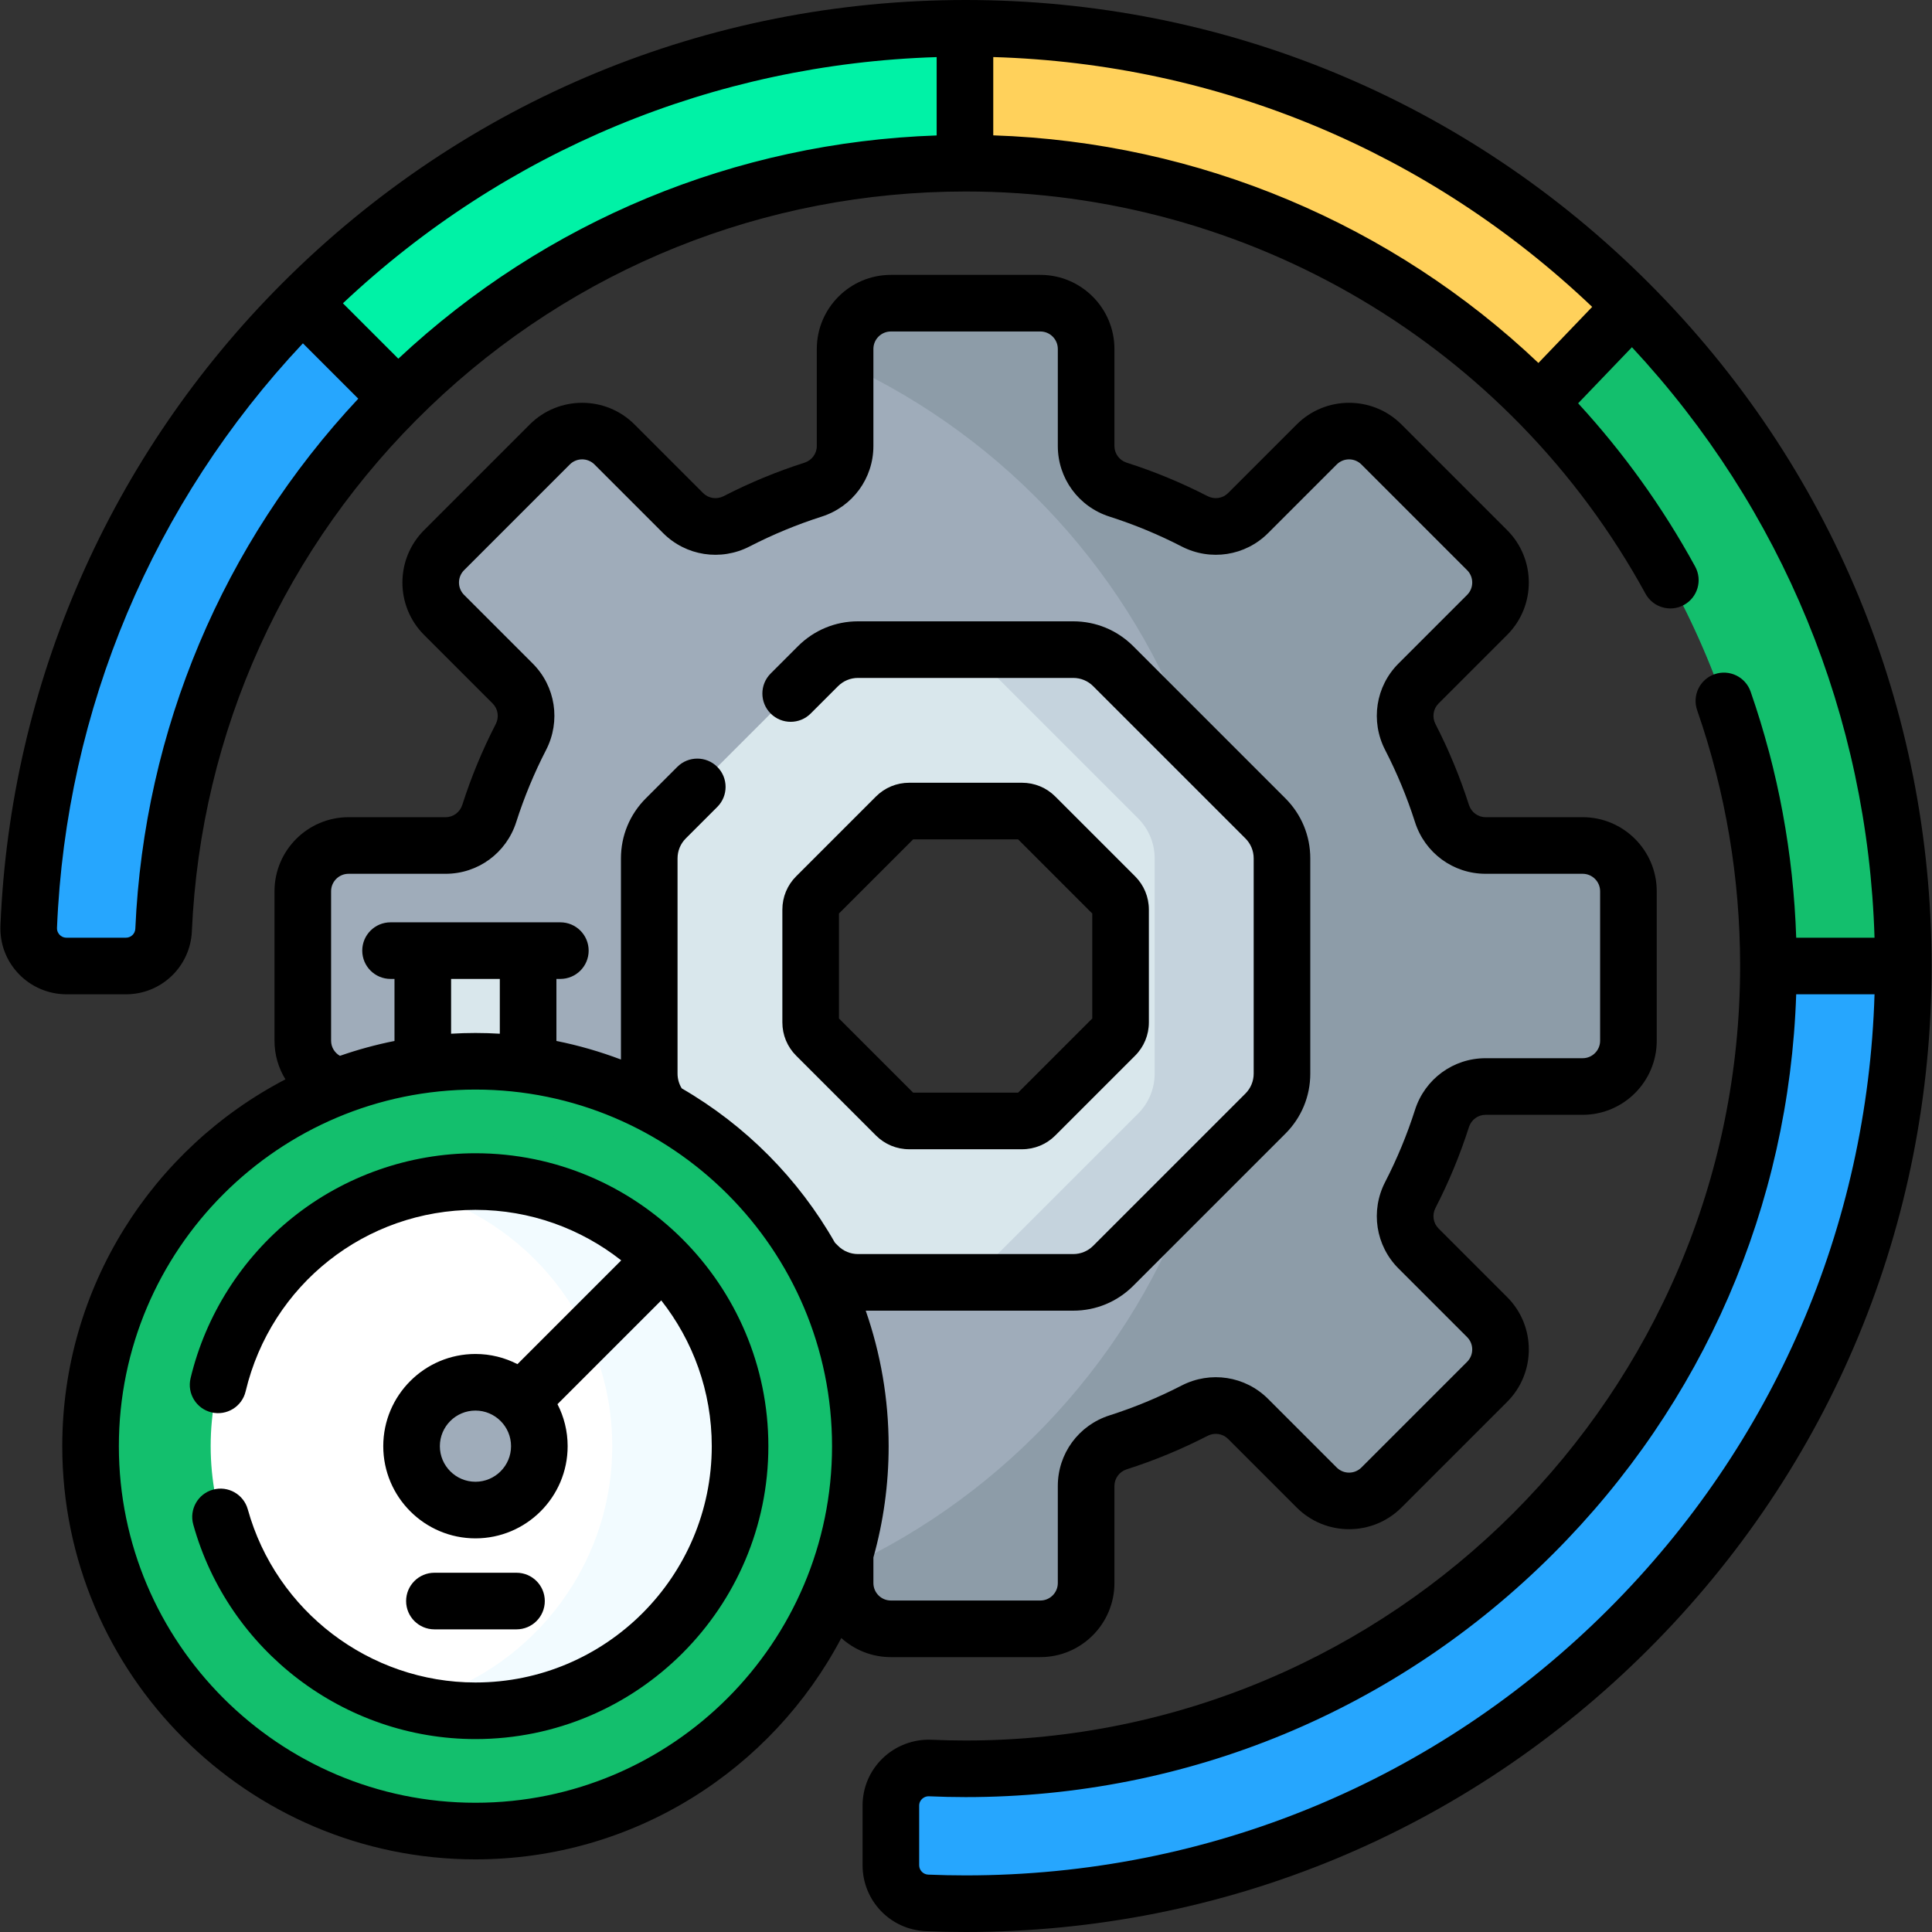 <svg xmlns="http://www.w3.org/2000/svg" width="512" height="512" viewBox="0 0 512 512" fill="none"><rect x="0" y="0" width="512" height="512" fill="#333333" stroke="none"/><g clip-path="url(#clip0_5_356)"><path d="M431.614 80.284C384.679 33.348 322.275 7.5 255.898 7.5C189.521 7.5 127.117 33.348 80.182 80.284C35.708 124.758 10.167 183.121 7.611 245.592C7.378 251.27 11.929 256 17.611 256H33.375C38.723 256 43.12 251.791 43.356 246.448C48.352 133.381 141.599 43.247 255.898 43.247C373.745 43.247 468.652 138.153 468.652 256C468.652 373.5 373.399 468.753 255.899 468.753C252.77 468.753 249.657 468.682 246.562 468.545C240.859 468.292 236.092 472.817 236.092 478.526V494.29C236.092 499.657 240.328 504.069 245.691 504.29C249.082 504.429 252.485 504.501 255.899 504.501C322.276 504.501 384.68 478.652 431.615 431.717C478.55 384.781 504.398 322.377 504.398 256C504.398 189.623 478.55 127.219 431.614 80.284V80.284Z" fill="#26A6FE"></path><path d="M255.348 43.254C255.532 43.254 255.714 43.247 255.898 43.247C315.366 43.247 369.124 67.656 407.731 106.988L432.484 81.175C432.192 80.88 431.908 80.578 431.614 80.284C384.679 33.348 322.275 7.5 255.898 7.5C255.714 7.5 255.532 7.506 255.348 7.507V43.254Z" fill="#FFD15B"></path><path d="M255.898 7.5C189.521 7.5 127.117 33.348 80.182 80.284L105.459 105.561C143.96 67.06 197.148 43.247 255.898 43.247V7.5Z" fill="#00F2A6"></path><path d="M432.635 81.331L407.6 106.872C445.347 145.266 468.652 197.904 468.652 256H504.399C504.398 190.111 478.918 128.146 432.635 81.331V81.331Z" fill="#13BF6D"></path><path d="M419.423 224.063H393.695C388.402 224.063 383.747 220.621 382.136 215.579C379.892 208.555 377.081 201.785 373.752 195.325C371.325 190.616 372.176 184.888 375.922 181.142L394.11 162.953C398.847 158.216 398.847 150.536 394.11 145.799L366.098 117.787C361.361 113.05 353.681 113.05 348.944 117.787L330.756 135.975C327.01 139.721 321.282 140.572 316.573 138.145C310.113 134.816 303.343 132.005 296.319 129.761C291.277 128.15 287.835 123.495 287.835 118.202V92.475C287.835 85.776 282.404 80.345 275.705 80.345H236.09C229.391 80.345 223.96 85.776 223.96 92.475V118.203C223.96 123.496 220.518 128.151 215.476 129.762C208.452 132.006 201.682 134.817 195.222 138.146C190.513 140.573 184.785 139.722 181.039 135.976L162.851 117.788C158.114 113.051 150.434 113.051 145.697 117.788L117.686 145.8C112.949 150.537 112.949 158.217 117.686 162.954L135.875 181.143C139.621 184.889 140.472 190.617 138.045 195.326C134.716 201.786 131.905 208.556 129.661 215.58C128.05 220.622 123.395 224.064 118.102 224.064H92.374C85.675 224.064 80.244 229.495 80.244 236.194V275.809C80.244 281.754 84.524 286.691 90.17 287.729C101.318 283.545 113.391 281.251 126.001 281.251C182.334 281.251 228.001 326.918 228.001 383.251C228.001 393.142 226.588 402.701 223.962 411.745V419.526C223.962 426.225 229.393 431.656 236.092 431.656H275.707C282.406 431.656 287.837 426.225 287.837 419.526V393.798C287.837 388.505 291.279 383.85 296.321 382.239C303.345 379.995 310.115 377.184 316.575 373.855C321.284 371.428 327.012 372.279 330.758 376.025L348.946 394.213C353.683 398.95 361.363 398.95 366.1 394.213L394.112 366.201C398.849 361.464 398.849 353.784 394.112 349.047L375.924 330.858C372.178 327.112 371.327 321.384 373.754 316.675C377.083 310.215 379.894 303.445 382.138 296.421C383.749 291.379 388.404 287.937 393.697 287.937H419.425C426.124 287.937 431.555 282.506 431.555 275.807V236.192C431.553 229.494 426.122 224.063 419.423 224.063V224.063ZM296.963 270.939C296.963 272.265 296.436 273.537 295.499 274.475L274.373 295.601C273.435 296.539 272.164 297.065 270.838 297.065H240.96C239.634 297.065 238.362 296.538 237.424 295.601L216.297 274.474C215.359 273.536 214.833 272.265 214.833 270.938V241.062C214.833 239.736 215.36 238.464 216.297 237.526L237.424 216.399C238.362 215.461 239.633 214.935 240.96 214.935H270.838C272.164 214.935 273.436 215.462 274.373 216.399L295.499 237.525C296.437 238.463 296.963 239.734 296.963 241.06V270.939Z" fill="#9FACBA"></path><path d="M419.423 224.063H393.695C388.402 224.063 383.747 220.621 382.136 215.579C379.892 208.555 377.081 201.785 373.752 195.325C371.325 190.616 372.176 184.888 375.922 181.142L394.11 162.953C398.847 158.216 398.847 150.536 394.11 145.799L366.098 117.787C361.361 113.05 353.681 113.05 348.944 117.787L330.756 135.975C327.01 139.721 321.282 140.572 316.573 138.145C310.113 134.816 303.343 132.005 296.319 129.761C291.277 128.15 287.835 123.495 287.835 118.202V92.475C287.835 85.776 282.404 80.345 275.705 80.345H236.09C229.391 80.345 223.96 85.776 223.96 92.475V96.482C266.749 116.262 300.228 152.748 316.038 197.571L335.345 216.878C338.158 219.691 339.738 223.506 339.738 227.485V284.515C339.738 288.493 338.158 292.309 335.345 295.122L316.038 314.429C300.229 359.253 266.749 395.739 223.96 415.519V419.525C223.96 426.224 229.391 431.655 236.09 431.655H275.705C282.404 431.655 287.835 426.224 287.835 419.525V393.797C287.835 388.504 291.277 383.849 296.319 382.238C303.343 379.994 310.113 377.183 316.573 373.854C321.282 371.427 327.01 372.278 330.756 376.024L348.944 394.212C353.681 398.949 361.361 398.949 366.098 394.212L394.11 366.2C398.847 361.463 398.847 353.783 394.11 349.046L375.922 330.857C372.176 327.111 371.325 321.383 373.752 316.674C377.081 310.214 379.892 303.444 382.136 296.42C383.747 291.378 388.402 287.936 393.695 287.936H419.423C426.122 287.936 431.553 282.505 431.553 275.806V236.191C431.553 229.494 426.122 224.063 419.423 224.063V224.063Z" fill="#8D9CA8"></path><path d="M335.346 216.878L295.02 176.552C292.207 173.739 288.392 172.159 284.413 172.159H227.383C223.405 172.159 219.589 173.739 216.776 176.552L176.45 216.878C173.637 219.691 172.057 223.506 172.057 227.485V284.515C172.057 288.001 173.271 291.361 175.463 294.031C192.221 303.342 206.08 317.234 215.348 334.019L216.777 335.448C219.59 338.261 223.405 339.841 227.384 339.841H284.414C288.392 339.841 292.208 338.261 295.021 335.448L335.347 295.122C338.16 292.309 339.74 288.494 339.74 284.515V227.485C339.739 223.507 338.159 219.691 335.346 216.878V216.878ZM296.963 270.939C296.963 272.265 296.436 273.537 295.499 274.475L274.373 295.601C273.435 296.539 272.164 297.065 270.838 297.065H240.96C239.634 297.065 238.362 296.538 237.424 295.601L216.297 274.474C215.359 273.536 214.833 272.265 214.833 270.938V241.062C214.833 239.736 215.36 238.464 216.297 237.526L237.424 216.399C238.362 215.461 239.633 214.935 240.96 214.935H270.838C272.164 214.935 273.436 215.462 274.373 216.399L295.499 237.525C296.437 238.463 296.963 239.734 296.963 241.06V270.939Z" fill="#D9E7EC"></path><path d="M335.346 216.878L295.02 176.552C292.207 173.739 288.392 172.159 284.413 172.159H250.674C254.652 172.159 258.467 173.739 261.281 176.552L301.607 216.878C304.42 219.691 306 223.506 306 227.485V284.515C306 288.493 304.42 292.309 301.607 295.122L261.281 335.448C258.468 338.261 254.653 339.841 250.674 339.841H284.413C288.391 339.841 292.207 338.261 295.02 335.448L335.346 295.122C338.159 292.309 339.739 288.494 339.739 284.515V227.485C339.739 223.507 338.159 219.691 335.346 216.878Z" fill="#C5D3DD"></path><path d="M126 281.249C130.735 281.249 135.392 281.579 139.956 282.204V251.925H112.045V282.204C116.608 281.579 121.265 281.249 126 281.249V281.249Z" fill="#D9E7EC"></path><path d="M198.06 455.336C237.888 415.509 237.888 350.936 198.06 311.108C158.233 271.281 93.659 271.281 53.832 311.108C14.005 350.936 14.005 415.509 53.832 455.336C93.659 495.164 158.233 495.164 198.06 455.336Z" fill="#13BF6D"></path><path d="M126 281.249C119.154 281.249 112.468 281.929 106 283.215C135.433 289.067 160.294 307.588 174.683 332.848C187.889 345.608 196.125 363.479 196.125 383.249C196.125 403.019 187.889 420.89 174.683 433.65C160.294 458.91 135.432 477.431 106 483.283C112.468 484.569 119.154 485.249 126 485.249C182.333 485.249 228 439.582 228 383.249C228 326.916 182.333 281.249 126 281.249Z" fill="#13BF6D"></path><path d="M175.523 432.8C202.905 405.419 202.905 361.025 175.523 333.644C148.142 306.262 103.748 306.262 76.367 333.644C48.985 361.025 48.985 405.419 76.367 432.8C103.748 460.182 148.142 460.182 175.523 432.8Z" fill="white"></path><path d="M126 313.124C120.16 313.124 114.49 313.853 109.062 315.204C139.571 322.801 162.249 350.421 162.249 383.249C162.249 416.076 139.571 443.697 109.062 451.294C114.489 452.645 120.16 453.374 126 453.374C164.667 453.374 196.125 421.916 196.125 383.249C196.125 344.582 164.667 313.124 126 313.124Z" fill="#F2FBFF"></path><path d="M142.477 386.978C144.637 377.879 139.012 368.752 129.914 366.592C120.815 364.432 111.688 370.056 109.527 379.155C107.367 388.254 112.992 397.381 122.091 399.541C131.19 401.702 140.317 396.077 142.477 386.978Z" fill="#9FACBA"></path><path d="M436.917 74.981C388.566 26.629 324.279 0 255.898 0C187.517 0 123.231 26.629 74.879 74.981C29.297 120.562 2.746 181.044 0.117 245.286C-0.079 250.089 1.647 254.644 4.978 258.115C8.264 261.537 12.868 263.5 17.61 263.5H33.374C42.758 263.5 50.434 256.155 50.848 246.779C53.184 193.915 75.551 144.579 113.829 107.86C152.222 71.03 202.676 50.747 255.897 50.747C331.082 50.747 400.122 91.591 436.075 157.341C438.062 160.975 442.619 162.31 446.254 160.323C449.888 158.336 451.224 153.779 449.236 150.144C440.578 134.311 430.129 119.829 418.223 106.881L432.482 92.012C472.382 134.9 494.99 189.902 496.77 248.5H476.014C475.272 226.169 471.224 204.266 463.931 183.289C462.571 179.376 458.295 177.309 454.384 178.668C450.471 180.028 448.403 184.302 449.763 188.215C457.319 209.949 461.15 232.756 461.15 256.001C461.15 369.178 369.074 461.253 255.897 461.253C252.922 461.253 249.893 461.185 246.892 461.052C242.117 460.838 237.423 462.607 233.984 465.897C230.505 469.225 228.589 473.71 228.589 478.526V494.29C228.589 503.713 235.964 511.396 245.381 511.783C248.894 511.927 252.432 512 255.897 512C324.277 512 388.564 485.371 436.916 437.019C485.269 388.667 511.898 324.38 511.898 256C511.898 187.62 485.269 123.333 436.917 74.981V74.981ZM35.863 246.118C35.804 247.454 34.711 248.5 33.375 248.5H17.611C16.681 248.5 16.077 248.016 15.799 247.727C15.524 247.44 15.067 246.821 15.104 245.899C17.476 187.928 40.56 133.214 80.274 90.982L94.948 105.656C59.074 143.999 38.191 193.419 35.863 246.118V246.118ZM248.225 35.894C194.916 37.72 144.621 58.542 105.56 95.055L90.879 80.374C133.872 39.915 189.223 16.967 248.225 15.133V35.894ZM407.695 96.189C369.097 59.584 317.896 37.671 263.225 35.869V15.121C322.825 16.889 378.725 40.19 421.945 81.329L407.695 96.189ZM426.311 426.413C380.792 471.932 320.272 497 255.898 497C252.637 497 249.306 496.931 245.997 496.795C244.647 496.739 243.59 495.639 243.59 494.289V478.525C243.59 477.65 244.005 477.068 244.354 476.735C244.645 476.456 245.29 475.993 246.227 476.036C249.448 476.179 252.702 476.252 255.898 476.252C314.73 476.252 370.04 453.342 411.64 411.742C451.468 371.914 474.148 319.518 476.011 263.499H496.771C494.901 325.062 470.057 382.667 426.311 426.413V426.413Z" fill="black"></path><path d="M232.121 300.904C234.481 303.265 237.62 304.565 240.959 304.565H270.837C274.177 304.565 277.316 303.264 279.675 300.904L300.8 279.779C303.162 277.419 304.463 274.279 304.463 270.939V241.061C304.463 237.721 303.162 234.581 300.802 232.222L279.676 211.096C277.315 208.735 274.176 207.435 270.838 207.435H240.96C237.621 207.435 234.482 208.735 232.122 211.096L210.997 232.221C208.635 234.581 207.334 237.721 207.334 241.061V270.938C207.334 274.278 208.635 277.417 210.995 279.776L232.121 300.904ZM222.333 242.097L241.995 222.435H269.802L289.463 242.096V269.904L269.802 289.565H241.995L222.333 269.903V242.097Z" fill="black"></path><path d="M136.878 431.795C141.02 431.795 144.378 428.437 144.378 424.295C144.378 420.153 141.02 416.795 136.878 416.795H115.124C110.982 416.795 107.624 420.153 107.624 424.295C107.624 428.437 110.982 431.795 115.124 431.795H136.878Z" fill="black"></path><path d="M275.706 439.154C286.53 439.154 295.335 430.348 295.335 419.524V393.796C295.335 391.78 296.647 390.006 298.602 389.381C305.955 387.032 313.157 384.05 320.009 380.52C321.84 379.577 324.028 379.901 325.453 381.326L343.641 399.514C351.294 407.167 363.747 407.167 371.401 399.514L399.413 371.502C407.067 363.849 407.067 351.395 399.413 343.742L381.225 325.554C379.799 324.128 379.475 321.94 380.418 320.11C383.95 313.256 386.932 306.053 389.28 298.703C389.905 296.749 391.678 295.436 393.695 295.436H419.422C430.246 295.436 439.052 286.63 439.052 275.807V236.192C439.052 225.368 430.246 216.563 419.422 216.563H393.695C391.678 216.563 389.904 215.251 389.28 213.297C386.932 205.946 383.95 198.743 380.418 191.889C379.475 190.058 379.799 187.871 381.224 186.445L399.412 168.257C407.066 160.604 407.066 148.15 399.412 140.497L371.4 112.485C363.747 104.832 351.293 104.832 343.64 112.485L325.452 130.673C324.026 132.098 321.838 132.423 320.008 131.479C313.154 127.947 305.951 124.965 298.601 122.617C296.647 121.993 295.334 120.219 295.334 118.203V92.476C295.334 81.652 286.528 72.846 275.705 72.846H236.09C225.266 72.846 216.461 81.652 216.461 92.476V118.204C216.461 120.22 215.149 121.994 213.195 122.618C205.844 124.966 198.641 127.948 191.787 131.48C189.958 132.424 187.769 132.1 186.343 130.674L168.155 112.486C160.503 104.833 148.049 104.833 140.395 112.486L112.382 140.498C104.729 148.152 104.729 160.605 112.382 168.259L130.57 186.447C131.995 187.873 132.32 190.06 131.376 191.891C127.845 198.743 124.864 205.945 122.515 213.298C121.89 215.252 120.117 216.565 118.1 216.565H92.374C81.55 216.565 72.744 225.371 72.744 236.194V275.809C72.744 279.559 73.808 283.059 75.643 286.038C40.535 304.298 16.5 341.018 16.5 383.25C16.5 443.628 65.622 492.75 126 492.75C168.036 492.75 204.609 468.937 222.954 434.095C226.434 437.238 231.042 439.155 236.09 439.155H275.706V439.154ZM126 477.749C73.893 477.749 31.5 435.356 31.5 383.249C31.5 331.142 73.893 288.749 126 288.749C178.107 288.749 220.5 331.142 220.5 383.249C220.5 435.356 178.108 477.749 126 477.749ZM119.545 273.945V259.425H132.456V273.945C130.319 273.82 128.168 273.749 126 273.749C123.832 273.749 121.681 273.82 119.545 273.945V273.945ZM231.461 419.524V412.742C234.09 403.355 235.5 393.464 235.5 383.249C235.5 370.674 233.346 358.597 229.427 347.341H284.413C290.423 347.341 296.073 345.001 300.323 340.751L340.649 300.425C344.899 296.175 347.239 290.525 347.239 284.515V227.485C347.239 221.475 344.899 215.825 340.649 211.575L300.323 171.248C296.073 166.998 290.424 164.658 284.413 164.658H227.383C221.373 164.658 215.723 166.998 211.473 171.248L204.235 178.486C201.306 181.415 201.306 186.164 204.235 189.092C207.164 192.021 211.913 192.021 214.841 189.092L222.078 181.855C223.495 180.438 225.379 179.658 227.382 179.658H284.412C286.415 179.658 288.299 180.438 289.715 181.854L330.041 222.181C331.458 223.598 332.238 225.481 332.238 227.484V284.514C332.238 286.517 331.458 288.401 330.041 289.817L289.715 330.143C288.298 331.56 286.415 332.34 284.412 332.34H227.382C225.379 332.34 223.495 331.56 222.079 330.143L221.261 329.325C211.613 312.35 197.558 298.204 180.665 288.428C179.947 287.261 179.556 285.919 179.556 284.514V227.484C179.556 225.481 180.336 223.597 181.753 222.181L190.093 213.841C193.022 210.912 193.022 206.163 190.093 203.235C187.164 200.306 182.415 200.306 179.487 203.235L171.147 211.575C166.897 215.825 164.557 221.475 164.557 227.485V280.783C159.05 278.704 153.341 277.04 147.456 275.866V259.425H148.5C152.642 259.425 156 256.067 156 251.925C156 247.783 152.642 244.425 148.5 244.425H103.5C99.358 244.425 96 247.783 96 251.925C96 256.067 99.358 259.425 103.5 259.425H104.544V275.866C99.596 276.853 94.768 278.176 90.083 279.807C88.693 279.007 87.743 277.524 87.743 275.808V236.193C87.743 233.64 89.82 231.564 92.373 231.564H118.1C126.669 231.564 134.185 226.058 136.803 217.862C138.9 211.3 141.56 204.874 144.71 198.761C148.654 191.108 147.234 181.897 141.176 175.84L122.988 157.652C121.183 155.847 121.183 152.909 122.988 151.104L151 123.092C152.805 121.287 155.741 121.286 157.547 123.092L175.735 141.28C181.792 147.338 191.006 148.757 198.656 144.814C204.771 141.662 211.198 139.002 217.757 136.907C225.952 134.289 231.459 126.773 231.459 118.204V92.476C231.459 89.923 233.536 87.846 236.088 87.846H275.703C278.256 87.846 280.332 89.923 280.332 92.476V118.204C280.332 126.773 285.838 134.289 294.034 136.907C300.593 139.002 307.019 141.662 313.135 144.814C320.788 148.757 330 147.336 336.056 141.28L354.244 123.092C356.05 121.287 358.986 121.288 360.791 123.092L388.803 151.104C390.608 152.909 390.608 155.846 388.803 157.651L370.615 175.839C364.557 181.896 363.137 191.108 367.081 198.76C370.233 204.875 372.893 211.302 374.988 217.861C377.606 226.056 385.122 231.563 393.691 231.563H419.418C421.971 231.563 424.048 233.64 424.048 236.192V275.807C424.048 278.36 421.971 280.436 419.418 280.436H393.691C385.122 280.436 377.606 285.942 374.987 294.138C372.892 300.697 370.232 307.123 367.08 313.238C363.137 320.891 364.557 330.103 370.614 336.16L388.802 354.348C390.607 356.153 390.607 359.09 388.802 360.895L360.79 388.907C358.984 390.711 356.048 390.712 354.243 388.907L336.055 370.719C329.997 364.662 320.786 363.243 313.134 367.185C307.021 370.335 300.594 372.996 294.033 375.092C285.837 377.71 280.331 385.226 280.331 393.795V419.523C280.331 422.076 278.254 424.153 275.702 424.153H236.087C233.538 424.154 231.461 422.077 231.461 419.524V419.524Z" fill="black"></path><path d="M126 305.624C108.46 305.624 91.258 311.666 77.563 322.638C64.088 333.434 54.477 348.571 50.5 365.262C49.54 369.291 52.028 373.336 56.058 374.296C60.087 375.255 64.132 372.768 65.092 368.738C71.841 340.409 96.887 320.624 126 320.624C140.568 320.624 153.979 325.638 164.63 334.013L137.131 361.512C133.79 359.794 130.008 358.818 126 358.818C112.528 358.818 101.568 369.778 101.568 383.25C101.568 396.722 112.528 407.682 126 407.682C139.472 407.682 150.432 396.722 150.432 383.25C150.432 379.242 149.456 375.46 147.738 372.119L175.237 344.62C183.611 355.27 188.626 368.682 188.626 383.25C188.626 417.782 160.533 445.875 126.001 445.875C97.986 445.875 73.176 427.007 65.668 399.993C64.559 396.001 60.421 393.666 56.434 394.775C52.443 395.884 50.107 400.019 51.216 404.009C60.521 437.49 91.274 460.875 126.001 460.875C168.804 460.875 203.626 426.053 203.626 383.25C203.626 340.447 168.803 305.624 126 305.624ZM126 392.681C120.799 392.681 116.568 388.45 116.568 383.249C116.568 378.048 120.799 373.817 126 373.817C131.201 373.817 135.432 378.048 135.432 383.249C135.432 388.45 131.201 392.681 126 392.681V392.681Z" fill="black"></path></g><defs><clipPath id="clip0_5_356"><rect width="512" height="512" fill="white"></rect></clipPath></defs></svg>